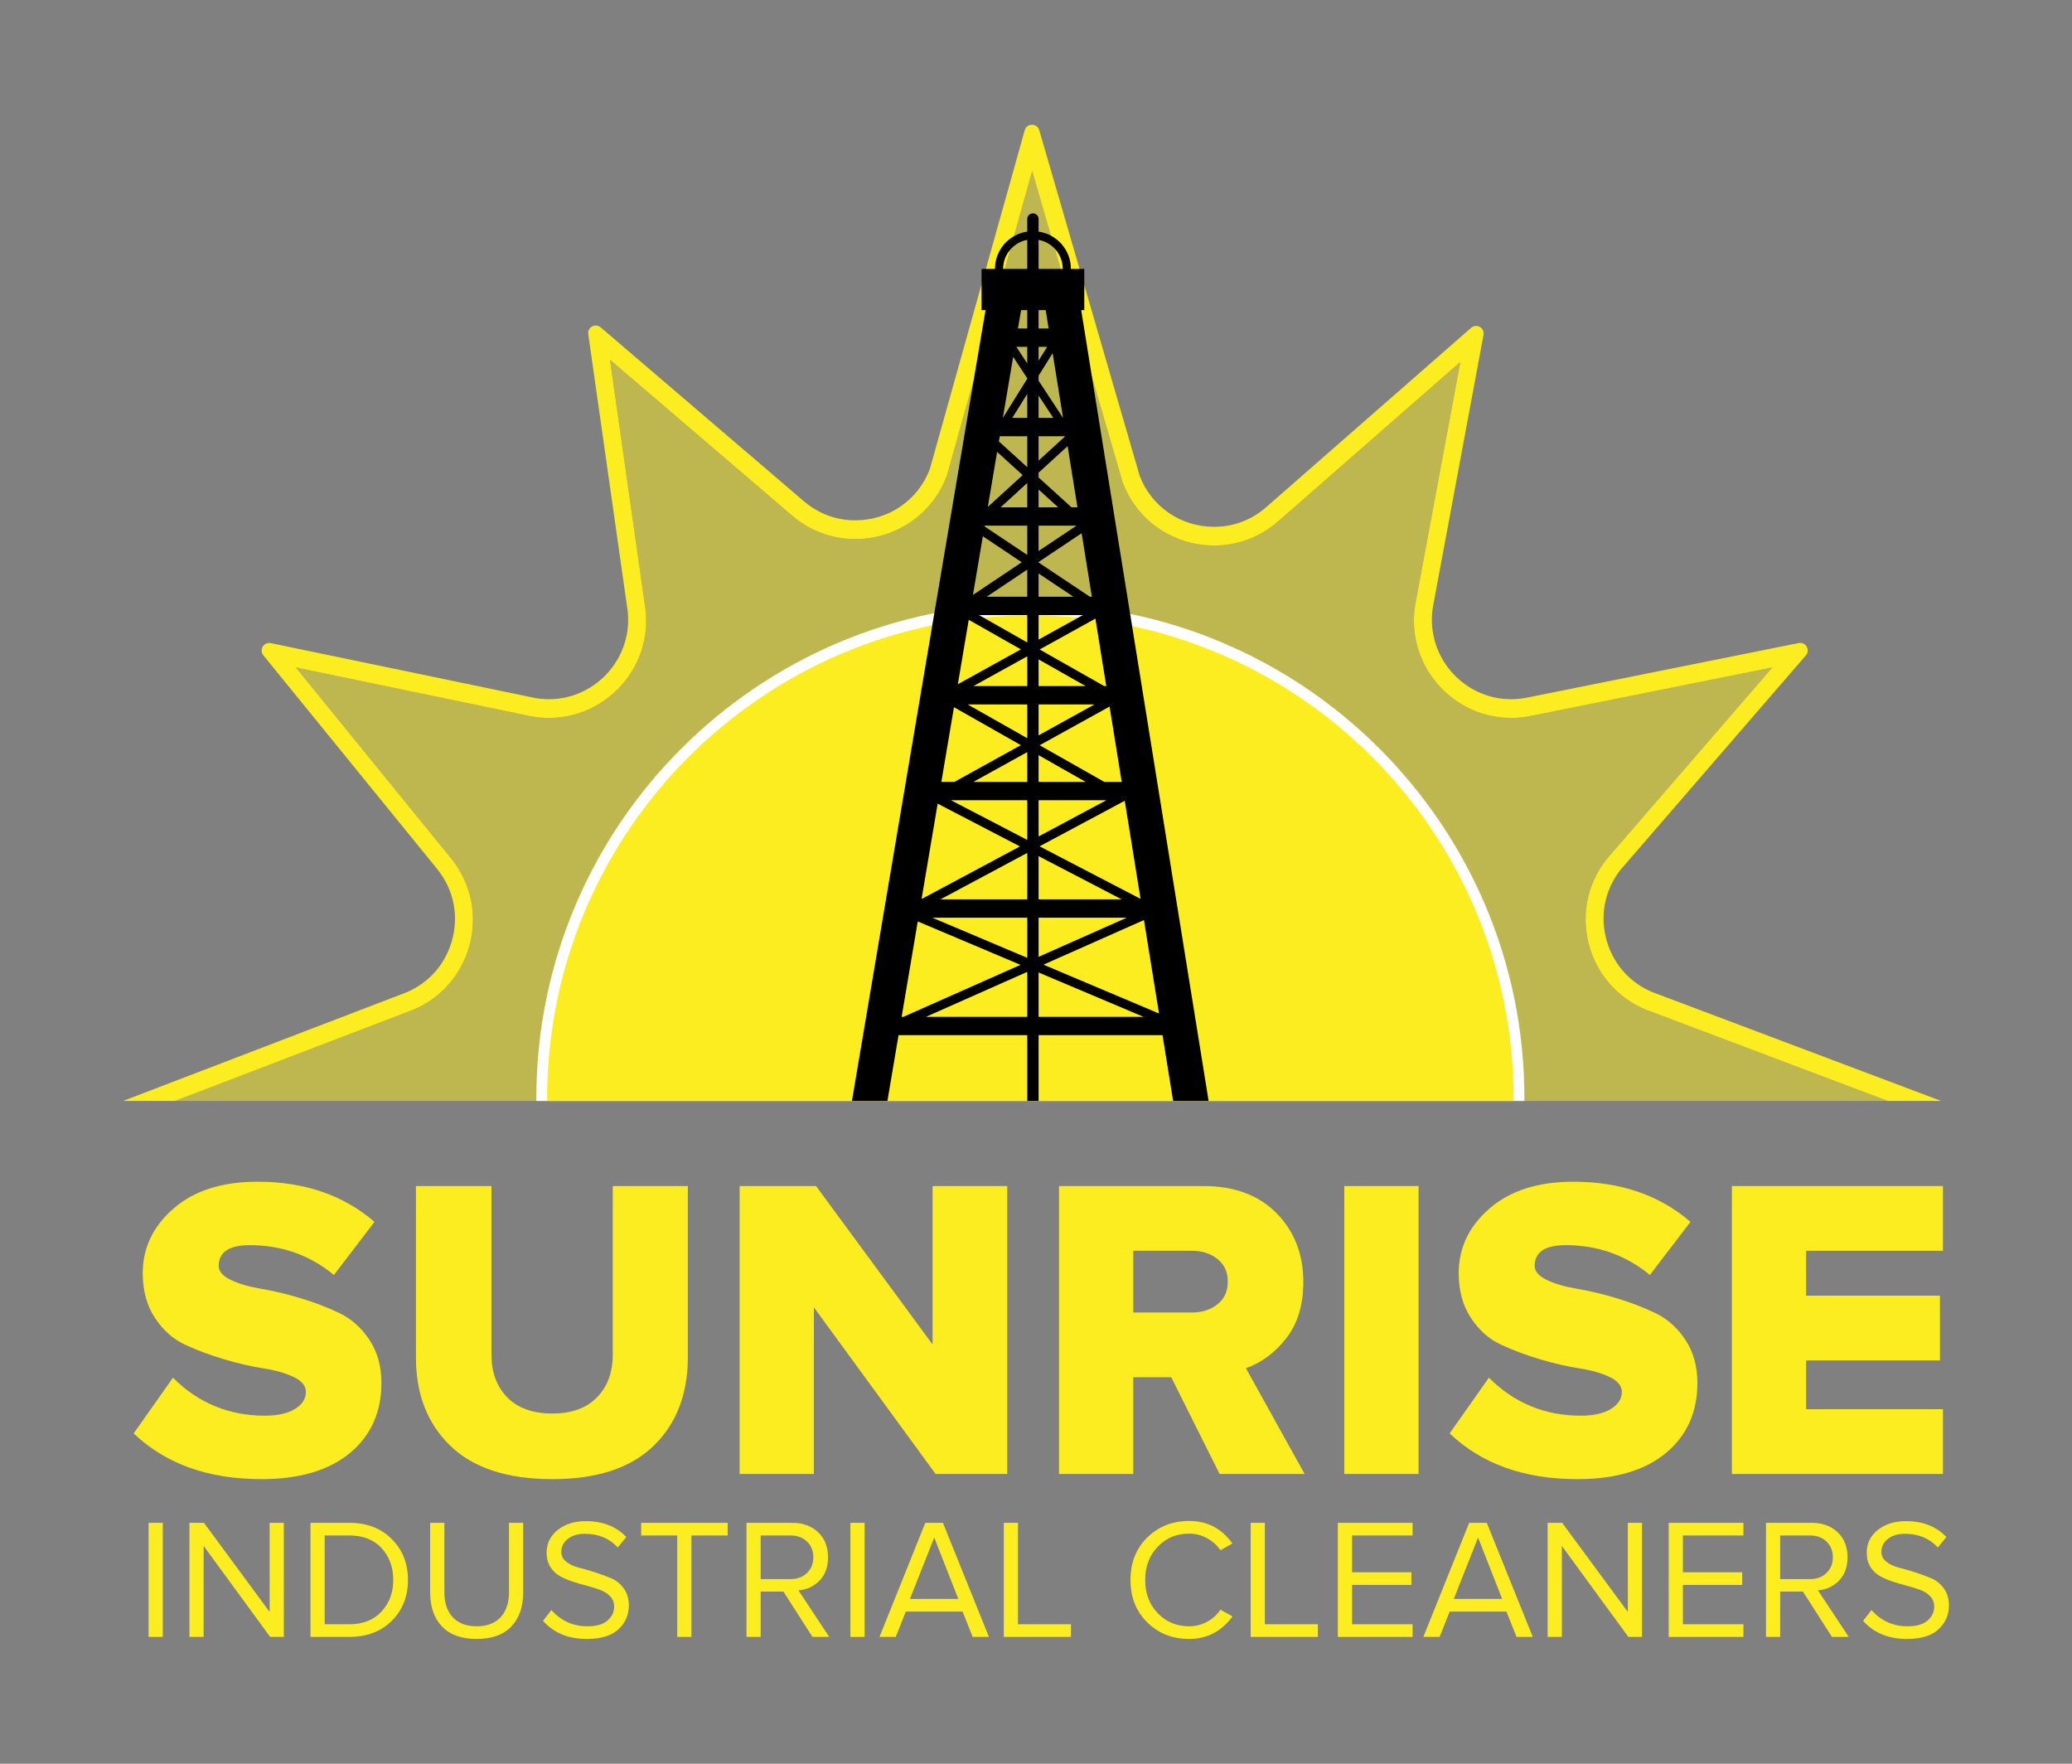 <?xml version="1.0" encoding="utf-8"?>
<!-- Generator: Adobe Illustrator 17.1.0, SVG Export Plug-In . SVG Version: 6.00 Build 0)  -->
<!DOCTYPE svg PUBLIC "-//W3C//DTD SVG 1.1//EN" "http://www.w3.org/Graphics/SVG/1.1/DTD/svg11.dtd">
<svg version="1.1" id="Layer_1" xmlns="http://www.w3.org/2000/svg" xmlns:xlink="http://www.w3.org/1999/xlink" x="0px" y="0px"
	 viewBox="0 0 470 400" enable-background="new 0 0 470 400" xml:space="preserve">
<rect x="0" y="0" width="470" height="400" fill="#808080" stroke="none"/>
<g>
	<g>
		<path fill="#FCED20" d="M376.058,225.477c-5.636-1.892-9.844-6.244-11.545-11.941c-1.693-5.667-0.581-11.584,3.051-16.246
			l42.065-48.646c1.069-1.236-0.033-3.124-1.634-2.802l-62.006,12.451c-1.069,0.189-2.151,0.285-3.217,0.285
			c-5.293,0.001-10.31-2.358-13.763-6.472c-3.426-4.081-4.858-9.443-3.937-14.672l11.441-61.48c0.298-1.599-1.59-2.675-2.815-1.604
			l-46.413,40.612c-3.352,2.954-7.457,4.516-11.872,4.516c-7.568,0-14.181-4.529-16.891-11.552L235.739,29.53
			c-0.481-1.656-2.832-1.645-3.297,0.016l-21.535,76.878c-2.701,7.043-9.317,11.584-16.903,11.585c-4.396,0-8.488-1.55-11.87-4.514
			l-45.882-39.254c-1.201-1.028-3.035-0.02-2.812,1.545l8.745,61.417l0.023,0.143c0.944,5.273-0.48,10.645-3.906,14.739
			c-3.453,4.126-8.476,6.493-13.779,6.493c-1.042,0-2.1-0.092-3.147-0.273l-59.957-12.45c-1.58-0.328-2.697,1.509-1.679,2.761
			l39.51,48.57c3.704,4.638,4.884,10.569,3.235,16.271c-1.649,5.702-5.811,10.089-11.419,12.034l-63.15,24.196h1.715h10.059
			l52.712-20.173c14.423-5.004,19.56-22.769,10.032-34.698l-35.344-43.449l53.522,11.114c15.141,2.667,28.317-10.546,25.608-25.679
			l-7.864-55.226l41.13,35.189c11.637,10.199,29.882,5.602,35.296-8.894l19.353-69.089l20.523,70.613
			c5.454,14.482,23.713,19.029,35.322,8.797l41.285-36.124l-10.197,54.794c-2.667,15.141,10.546,28.317,25.679,25.608l55.292-11.103
			l-37.621,43.507c-9.452,12.018-4.15,29.772,10.344,34.639l53.449,20.173h12.095L376.058,225.477z"/>
	</g>
	<g opacity="0.5">
		<path fill="#FCED20" d="M364.416,194.875l37.621-43.507l-55.292,11.103c-15.134,2.709-28.347-10.467-25.679-25.608l10.197-54.794
			l-41.285,36.124c-11.609,10.232-29.868,5.685-35.322-8.797l-20.523-70.613l-19.353,69.089
			c-5.415,14.496-23.659,19.093-35.296,8.894l-41.13-35.189l7.864,55.226c2.71,15.134-10.467,28.346-25.608,25.679l-53.522-11.114
			l35.344,43.449c9.527,11.929,4.391,29.694-10.032,34.698l-52.712,20.173h388.52l-53.449-20.173
			C360.266,224.647,354.964,206.893,364.416,194.875z"/>
	</g>
	<g>
		<g>
			<path fill="#FCED20" d="M59.302,335.462c-12.076,0-21.735-3.459-28.979-10.378l8.909-12.63
				c5.742,5.744,12.694,8.615,20.853,8.615c2.871,0,5.14-0.505,6.804-1.517s2.497-2.301,2.497-3.867
				c0-1.372-0.915-2.497-2.742-3.379c-1.828-0.88-4.111-1.532-6.853-1.958c-2.741-0.423-5.712-1.108-8.909-2.056
				c-3.199-0.946-6.168-2.055-8.91-3.328c-2.741-1.273-5.026-3.313-6.853-6.119c-1.828-2.805-2.741-6.168-2.741-10.084
				c0-5.742,2.332-10.639,7.001-14.685c4.664-4.046,11.013-6.07,19.041-6.07c10.639,0,19.483,3.035,26.532,9.105l-9.202,12.042
				c-5.483-4.504-11.847-6.756-19.091-6.756c-4.7,0-7.049,1.567-7.049,4.7c0,1.24,0.913,2.301,2.741,3.181
				c1.828,0.882,4.112,1.552,6.855,2.008c2.741,0.457,5.693,1.16,8.86,2.104c3.165,0.947,6.119,2.073,8.86,3.379
				c2.742,1.306,5.026,3.328,6.853,6.069c1.826,2.742,2.742,6.006,2.742,9.79c0,6.658-2.384,11.962-7.147,15.909
				C74.607,333.488,67.917,335.462,59.302,335.462z"/>
			<path fill="#FCED20" d="M125.288,335.462c-10.181,0-17.883-2.513-23.105-7.54c-5.222-5.024-7.832-11.714-7.832-20.069v-38.868
				h17.133v38.28c0,3.982,1.19,7.196,3.573,9.642c2.382,2.448,5.791,3.672,10.23,3.672c4.372,0,7.75-1.224,10.134-3.672
				c2.381-2.447,3.573-5.66,3.573-9.642v-38.28h17.035v38.769c0,8.42-2.594,15.144-7.783,20.168
				C143.057,332.949,135.405,335.462,125.288,335.462z"/>
			<path fill="#FCED20" d="M228.478,334.287h-16.252l-27.609-37.79v37.79h-16.84v-65.301h17.328l26.435,35.931v-35.931h16.937
				V334.287z"/>
			<path fill="#FCED20" d="M295.933,334.287h-19.288l-10.966-21.931h-8.615v21.931h-16.84v-65.301h32.7
				c7.048,0,12.595,2.056,16.643,6.168c4.047,4.112,6.07,9.301,6.07,15.567c0,5.222-1.29,9.48-3.867,12.776
				c-2.579,3.297-5.63,5.566-9.154,6.804L295.933,334.287z M270.379,297.67c2.283,0,4.21-0.619,5.777-1.859s2.349-2.97,2.349-5.189
				c0-2.154-0.783-3.852-2.349-5.091s-3.493-1.861-5.777-1.861h-13.315v14H270.379z"/>
			<path fill="#FCED20" d="M321.778,334.287h-16.84v-65.301h16.84V334.287z"/>
			<path fill="#FCED20" d="M357.807,335.462c-12.076,0-21.735-3.459-28.979-10.378l8.909-12.63
				c5.742,5.744,12.694,8.615,20.853,8.615c2.871,0,5.14-0.505,6.804-1.517c1.664-1.012,2.497-2.301,2.497-3.867
				c0-1.372-0.915-2.497-2.742-3.379c-1.828-0.88-4.111-1.532-6.853-1.958c-2.741-0.423-5.712-1.108-8.909-2.056
				c-3.199-0.946-6.168-2.055-8.91-3.328c-2.741-1.273-5.026-3.313-6.853-6.119c-1.828-2.805-2.741-6.168-2.741-10.084
				c0-5.742,2.332-10.639,7.001-14.685c4.664-4.046,11.013-6.07,19.041-6.07c10.639,0,19.483,3.035,26.532,9.105l-9.202,12.042
				c-5.483-4.504-11.847-6.756-19.091-6.756c-4.7,0-7.049,1.567-7.049,4.7c0,1.24,0.913,2.301,2.741,3.181
				c1.828,0.882,4.112,1.552,6.855,2.008c2.741,0.457,5.693,1.16,8.86,2.104c3.165,0.947,6.119,2.073,8.86,3.379
				c2.742,1.306,5.026,3.328,6.853,6.069c1.826,2.742,2.742,6.006,2.742,9.79c0,6.658-2.384,11.962-7.147,15.909
				C373.111,333.488,366.422,335.462,357.807,335.462z"/>
			<path fill="#FCED20" d="M440.73,334.287h-47.876v-65.301h47.876v14.685h-31.036v10.181h30.349v14.687h-30.349v11.063h31.036
				V334.287z"/>
		</g>
		<g>
			<path fill="#FCED20" d="M36.924,371.24h-3.219v-25.869h3.219V371.24z"/>
			<path fill="#FCED20" d="M64.382,371.24h-3.103l-15.087-20.632v20.632h-3.219v-25.869h3.297l14.893,20.207v-20.207h3.219V371.24z"
				/>
			<path fill="#FCED20" d="M79.274,371.24h-8.843v-25.869h8.843c3.956,0,7.156,1.228,9.599,3.685
				c2.443,2.455,3.665,5.546,3.665,9.268c0,3.75-1.223,6.839-3.665,9.27C86.429,370.024,83.23,371.24,79.274,371.24z M79.274,368.37
				c3.05,0,5.468-0.956,7.253-2.87c1.785-1.914,2.676-4.306,2.676-7.176c0-2.895-0.88-5.299-2.637-7.213
				c-1.759-1.914-4.188-2.871-7.292-2.871h-5.623v20.129H79.274z"/>
			<path fill="#FCED20" d="M115.983,368.893c-1.797,1.875-4.415,2.812-7.854,2.812s-6.058-0.937-7.854-2.812
				c-1.797-1.875-2.696-4.441-2.696-7.699v-15.823h3.219v15.746c0,2.405,0.634,4.293,1.901,5.662
				c1.266,1.372,3.076,2.055,5.43,2.055c2.352,0,4.163-0.684,5.43-2.055c1.266-1.369,1.901-3.257,1.901-5.662v-15.746h3.218v15.785
				C118.678,364.44,117.779,367.018,115.983,368.893z"/>
			<path fill="#FCED20" d="M133.105,371.706c-4.188,0-7.5-1.37-9.929-4.111l1.901-2.444c2.197,2.457,4.912,3.684,8.145,3.684
				c2.094,0,3.632-0.446,4.616-1.337c0.982-0.892,1.474-1.932,1.474-3.122c0-0.904-0.285-1.667-0.854-2.288s-1.299-1.105-2.19-1.455
				c-0.893-0.348-1.888-0.665-2.987-0.95c-1.098-0.284-2.19-0.601-3.277-0.95c-1.085-0.348-2.074-0.768-2.967-1.26
				c-0.892-0.492-1.623-1.19-2.19-2.094c-0.569-0.904-0.854-1.978-0.854-3.219c0-2.12,0.84-3.846,2.521-5.177
				c1.68-1.332,3.801-1.997,6.36-1.997c3.853,0,6.916,1.201,9.192,3.606l-1.939,2.365c-1.888-2.067-4.383-3.102-7.485-3.102
				c-1.551,0-2.825,0.381-3.82,1.144c-0.996,0.763-1.494,1.752-1.494,2.967c0,0.904,0.381,1.654,1.144,2.249
				c0.763,0.595,1.707,1.035,2.832,1.319c1.124,0.285,2.352,0.641,3.684,1.066c1.332,0.427,2.56,0.88,3.684,1.357
				c1.125,0.479,2.068,1.249,2.831,2.308c0.763,1.061,1.145,2.341,1.145,3.84c0,2.12-0.783,3.916-2.346,5.39
				C138.734,370.969,136.336,371.706,133.105,371.706z"/>
			<path fill="#FCED20" d="M156.84,371.24h-3.218v-22.999h-8.183v-2.87h19.623v2.87h-8.222V371.24z"/>
			<path fill="#FCED20" d="M188.099,371.24h-3.801l-6.592-10.277h-5.159v10.277h-3.219v-25.869h10.395
				c2.404,0,4.356,0.712,5.855,2.133c1.499,1.423,2.249,3.31,2.249,5.663c0,2.223-0.646,3.993-1.938,5.312
				c-1.294,1.319-2.884,2.056-4.77,2.212L188.099,371.24z M179.334,358.131c1.525,0,2.766-0.466,3.723-1.396
				c0.958-0.932,1.436-2.12,1.436-3.568c0-1.448-0.479-2.632-1.436-3.549c-0.956-0.917-2.197-1.377-3.723-1.377h-6.787v9.89H179.334
				z"/>
			<path fill="#FCED20" d="M196.126,371.24h-3.219v-25.869h3.219V371.24z"/>
			<path fill="#FCED20" d="M224.323,371.24h-3.685l-2.288-5.739h-12.876l-2.288,5.739h-3.684l10.394-25.869h3.995L224.323,371.24z
				 M217.381,362.629l-5.468-13.923l-5.507,13.923H217.381z"/>
			<path fill="#FCED20" d="M242.938,371.24h-15.243v-25.869h3.219v22.999h12.023V371.24z"/>
			<path fill="#FCED20" d="M269.736,371.706c-3.774,0-6.936-1.247-9.482-3.743c-2.547-2.496-3.82-5.708-3.82-9.638
				c0-3.929,1.273-7.141,3.82-9.637c2.546-2.496,5.708-3.743,9.482-3.743c4.137,0,7.408,1.706,9.813,5.119l-2.715,1.512
				c-0.751-1.111-1.759-2.017-3.026-2.715c-1.267-0.698-2.625-1.046-4.072-1.046c-2.844,0-5.216,0.989-7.117,2.967
				c-1.899,1.978-2.85,4.492-2.85,7.543c0,3.052,0.95,5.566,2.85,7.544c1.901,1.978,4.273,2.966,7.117,2.966
				c1.448,0,2.805-0.341,4.072-1.028c1.267-0.684,2.275-1.595,3.026-2.733l2.754,1.512
				C277.079,369.998,273.795,371.706,269.736,371.706z"/>
			<path fill="#FCED20" d="M298.94,371.24h-15.243v-25.869h3.219v22.999h12.023V371.24z"/>
			<path fill="#FCED20" d="M320.425,371.24h-16.949v-25.869h16.949v2.87h-13.729v8.34h13.458v2.87h-13.458v8.92h13.729V371.24z"/>
			<path fill="#FCED20" d="M347.688,371.24h-3.685l-2.288-5.739h-12.876l-2.288,5.739h-3.684l10.394-25.869h3.995L347.688,371.24z
				 M340.746,362.629l-5.468-13.923l-5.507,13.923H340.746z"/>
			<path fill="#FCED20" d="M372.47,371.24h-3.103l-15.087-20.632v20.632h-3.219v-25.869h3.297l14.893,20.207v-20.207h3.219V371.24z"
				/>
			<path fill="#FCED20" d="M395.468,371.24h-16.949v-25.869h16.949v2.87h-13.729v8.34h13.458v2.87h-13.458v8.92h13.729V371.24z"/>
			<path fill="#FCED20" d="M419.358,371.24h-3.801l-6.592-10.277h-5.159v10.277h-3.219v-25.869h10.395
				c2.404,0,4.356,0.712,5.855,2.133c1.499,1.423,2.249,3.31,2.249,5.663c0,2.223-0.646,3.993-1.938,5.312
				c-1.294,1.319-2.884,2.056-4.77,2.212L419.358,371.24z M410.593,358.131c1.525,0,2.766-0.466,3.723-1.396
				c0.958-0.932,1.436-2.12,1.436-3.568c0-1.448-0.479-2.632-1.436-3.549c-0.956-0.917-2.197-1.377-3.723-1.377h-6.787v9.89H410.593
				z"/>
			<path fill="#FCED20" d="M432.544,371.706c-4.188,0-7.5-1.37-9.929-4.111l1.901-2.444c2.197,2.457,4.912,3.684,8.145,3.684
				c2.094,0,3.632-0.446,4.616-1.337c0.982-0.892,1.474-1.932,1.474-3.122c0-0.904-0.285-1.667-0.854-2.288s-1.299-1.105-2.19-1.455
				c-0.893-0.348-1.888-0.665-2.987-0.95c-1.098-0.284-2.19-0.601-3.277-0.95c-1.085-0.348-2.074-0.768-2.967-1.26
				c-0.892-0.492-1.623-1.19-2.19-2.094c-0.569-0.904-0.854-1.978-0.854-3.219c0-2.12,0.84-3.846,2.521-5.177
				c1.68-1.332,3.801-1.997,6.36-1.997c3.853,0,6.916,1.201,9.192,3.606l-1.939,2.365c-1.888-2.067-4.383-3.102-7.485-3.102
				c-1.551,0-2.825,0.381-3.82,1.144c-0.996,0.763-1.494,1.752-1.494,2.967c0,0.904,0.381,1.654,1.144,2.249
				c0.763,0.595,1.707,1.035,2.832,1.319c1.124,0.285,2.352,0.641,3.684,1.066c1.332,0.427,2.56,0.88,3.684,1.357
				c1.125,0.479,2.068,1.249,2.831,2.308c0.763,1.061,1.145,2.341,1.145,3.84c0,2.12-0.783,3.916-2.346,5.39
				C438.173,370.969,435.775,371.706,432.544,371.706z"/>
		</g>
	</g>
	<g>
		<path fill="#FFFFFF" d="M345.776,249.687l0.001-0.162l0.007-0.529c0-61.791-50.27-112.061-112.061-112.061
			c-61.791,0-112.061,50.271-112.061,112.061l0.004,0.691H345.776z"/>
	</g>
	<g>
		<path fill="#FCED20" d="M343.332,249.687c0.001-0.173,0.007-0.344,0.007-0.518c0-60.539-49.077-109.616-109.616-109.616
			S124.107,188.63,124.107,249.169c0,0.173,0.006,0.345,0.007,0.518H343.332z"/>
	</g>
	<g>
		<g>
			<path d="M266.103,249.687h8.052L245.251,70.341h0.701v-9.359h-3.04v-0.016c0-4.295-3.192-7.848-7.326-8.437v-2.868
				c0-0.702-0.569-1.27-1.27-1.27h-0.027c-0.702,0-1.27,0.569-1.27,1.27v2.868c-4.133,0.589-7.326,4.142-7.326,8.437v0.016h-3.04
				v9.359h0.899L193.25,249.687h8.049l2.522-14.919h29.198v14.919h2.568v-14.919h28.112L266.103,249.687z M204.524,230.608
				l3.656-21.628l23.305,9.844l-26.553,11.784H204.524z M226.78,98.936h6.239v7.019l-6.438-5.842L226.78,98.936z M235.587,94.777
				v-5.068l3.331,5.068H235.587z M241.637,98.936l-6.05,5.52v-5.52H241.637z M233.019,94.777h-3.402l3.402-5.453V94.777z
				 M233.019,85.891l-5.533,8.868l2.336-13.823l3.196,4.864V85.891z M235.587,111.025l4.44,4.029h-4.44V111.025z M233.019,115.054
				h-6.046l6.046-5.517V115.054z M244.192,119.213l-8.604,5.754v-5.754H244.192z M235.587,177.328v-6.055l10.679,6.055H235.587z
				 M250.951,181.488l-15.364,8.215v-8.215H250.951z M235.587,155.607v-6.056l10.682,6.056H235.587z M248.258,159.767l-12.671,7.007
				v-7.007H248.258z M235.587,135.33v-5.263l7.886,5.263H235.587z M245.643,139.491l-10.056,5.561v-5.561H245.643z M233.019,135.33
				h-9.198l9.198-6.151V135.33z M233.019,139.491v6.212l-10.956-6.212H233.019z M233.019,155.607h-12.226l12.226-6.76V155.607z
				 M233.019,159.767v7.658l-13.506-7.658H233.019z M233.019,177.328h-12.223l12.223-6.759V177.328z M233.019,181.488v9.002
				l-17.305-9.002H233.019z M233.019,203.968H213.32l19.698-10.534V203.968z M235.587,194.168l18.84,9.8h-18.84V194.168z
				 M233.019,208.128v9.101l-21.543-9.101H233.019z M235.587,208.128h19.996l-19.996,8.875V208.128z M235.809,191.942l19.322-10.333
				l3.586,22.249L235.809,191.942z M250.482,177.328l-14.656-8.311l15.863-8.772l2.753,17.083H250.482z M250.484,155.607
				l-14.659-8.312l12.649-6.994l2.467,15.306H250.484z M247.213,135.33l-11.626-7.759v-0.109l9.766-6.531l2.32,14.399H247.213z
				 M243.046,115.054l-7.459-6.769v-1.092l6.584-6.008l2.235,13.868H243.046z M241.134,94.777l-5.547-8.441v-1.129l3.185-5.106
				l2.365,14.677H241.134z M235.587,81.775v-3.116h1.944L235.587,81.775z M233.019,82.427l-2.476-3.769h2.476V82.427z
				 M231.978,107.75l-7.907,7.215l2.109-12.476L231.978,107.75z M233.019,119.213v6.643l-9.695-6.471l0.029-0.172H233.019z
				 M231.771,127.519l-11.074,7.405l2.247-13.296L231.771,127.519z M231.57,147.273l-14.296,7.905l2.469-14.61L231.57,147.273z
				 M216.393,160.39l15.177,8.605l-15.07,8.333h-2.97L216.393,160.39z M231.355,191.967l-22.316,11.932l3.657-21.637
				L231.355,191.967z M259.491,208.659l3.416,21.196L236.69,218.78L259.491,208.659z M237.87,74.5h-2.283v-4.159h1.613L237.87,74.5z
				 M241.066,60.966v0.016h-5.479v-6.58C238.698,54.973,241.066,57.692,241.066,60.966z M227.54,60.966
				c0-3.273,2.368-5.993,5.479-6.564v6.58h-5.479V60.966z M233.019,70.341V74.5h-2.109l0.703-4.159H233.019z M210.043,230.608
				l22.976-10.199v10.199H210.043z M235.587,220.556l23.797,10.052h-23.797V220.556z"/>
		</g>
	</g>
</g>
</svg>
